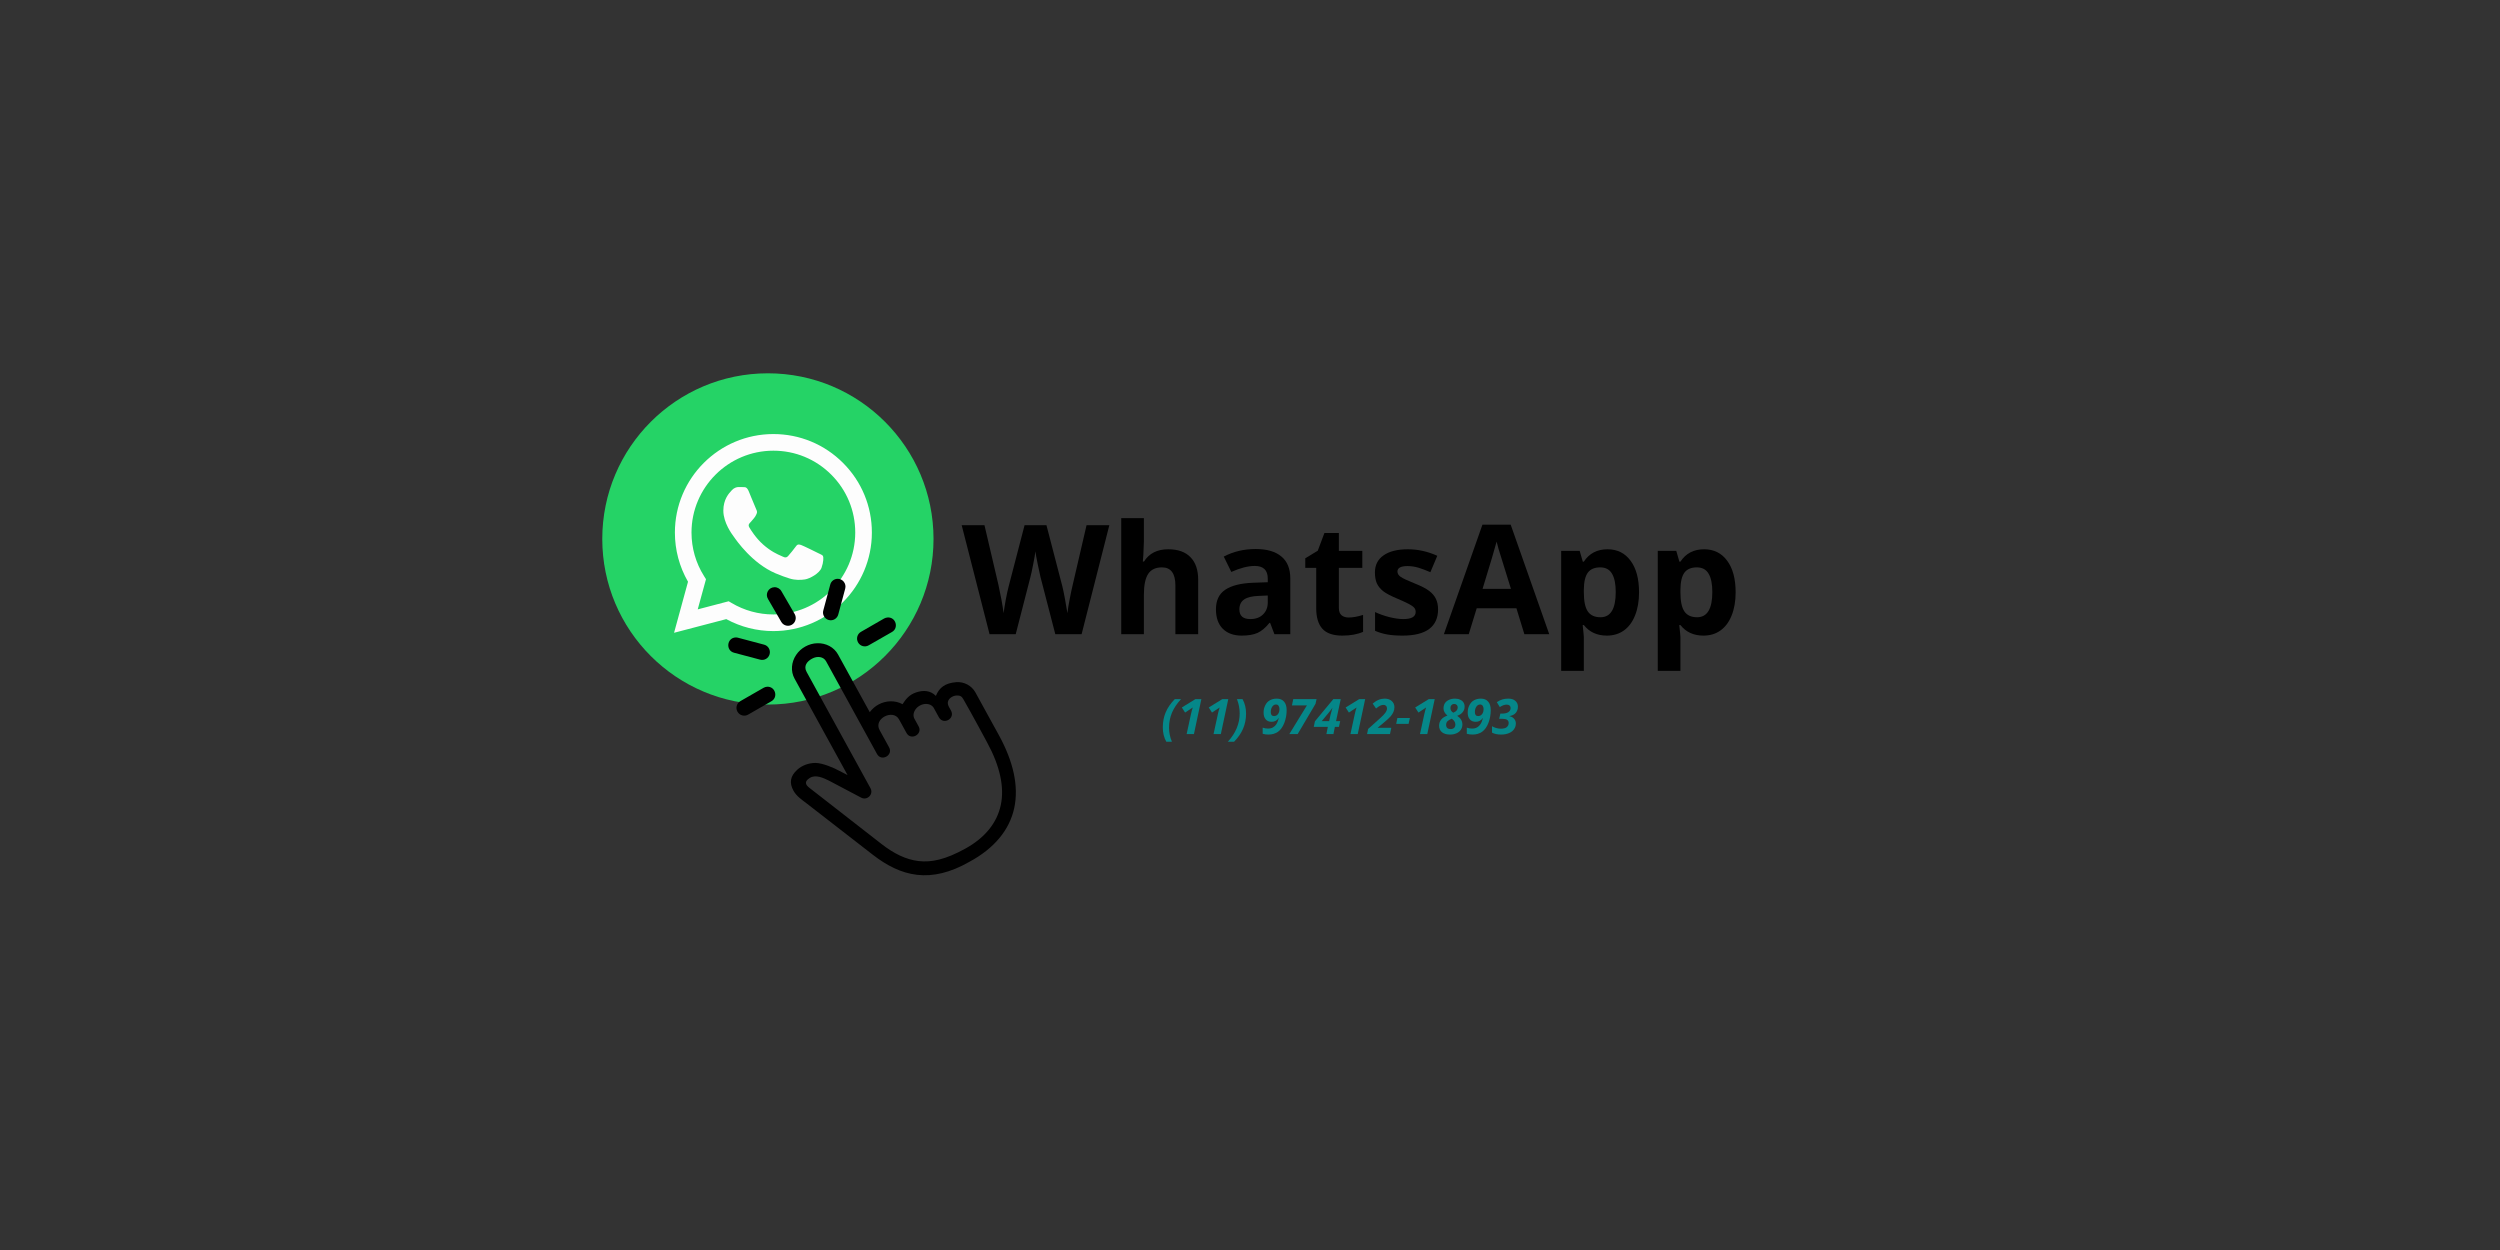 <svg xmlns="http://www.w3.org/2000/svg" xmlns:xlink="http://www.w3.org/1999/xlink" width="400" zoomAndPan="magnify" viewBox="0 0 300 150" height="200" preserveAspectRatio="xMidYMid meet" version="1.0"><rect x="0" y="0" width="300" height="150" fill="#333333" stroke="none"/><defs><g/><clipPath id="3fcf965165"><path d="M 72.273 44.797 L 112.023 44.797 L 112.023 84.547 L 72.273 84.547 Z M 72.273 44.797 " clip-rule="nonzero"/></clipPath><clipPath id="0451fad04f"><path d="M 98 69.348 L 102 69.348 L 102 75 L 98 75 Z M 98 69.348 " clip-rule="nonzero"/></clipPath><clipPath id="e91254afde"><path d="M 87.051 76 L 93 76 L 93 80 L 87.051 80 Z M 87.051 76 " clip-rule="nonzero"/></clipPath><clipPath id="6e618b9858"><path d="M 94 77 L 122 77 L 122 105.348 L 94 105.348 Z M 94 77 " clip-rule="nonzero"/></clipPath></defs><g clip-path="url(#3fcf965165)"><path fill="#25d366" d="M 92.148 84.547 C 103.125 84.547 112.023 75.648 112.023 64.672 C 112.023 53.695 103.125 44.797 92.148 44.797 C 81.172 44.797 72.273 53.695 72.273 64.672 C 72.273 75.648 81.172 84.547 92.148 84.547 Z M 92.148 84.547 " fill-opacity="1" fill-rule="nonzero"/></g><path fill="#fdfdfd" d="M 92.805 75.73 L 92.801 75.73 C 90.824 75.73 88.879 75.234 87.152 74.293 L 80.887 75.934 L 82.562 69.809 C 81.531 68.02 80.984 65.984 80.988 63.902 C 80.988 57.387 86.293 52.086 92.805 52.086 C 95.965 52.086 98.934 53.316 101.164 55.551 C 103.398 57.785 104.625 60.754 104.625 63.91 C 104.621 70.426 99.32 75.727 92.805 75.73 Z M 87.441 72.152 L 87.801 72.363 C 89.309 73.258 91.039 73.734 92.801 73.734 L 92.805 73.734 C 98.219 73.734 102.625 69.328 102.629 63.91 C 102.629 61.285 101.609 58.816 99.754 56.961 C 97.898 55.105 95.434 54.082 92.809 54.082 C 87.391 54.082 82.984 58.488 82.98 63.902 C 82.98 65.758 83.5 67.566 84.484 69.129 L 84.719 69.504 L 83.727 73.125 Z M 98.355 66.457 C 98.562 66.555 98.699 66.621 98.758 66.723 C 98.832 66.844 98.832 67.438 98.586 68.125 C 98.34 68.816 97.16 69.445 96.594 69.531 C 96.086 69.605 95.441 69.637 94.734 69.414 C 94.305 69.277 93.754 69.094 93.051 68.793 C 90.281 67.598 88.41 64.914 88.059 64.406 C 88.031 64.371 88.016 64.344 88.004 64.332 L 88.004 64.328 C 87.848 64.121 86.801 62.723 86.801 61.277 C 86.801 59.918 87.469 59.203 87.777 58.875 C 87.797 58.855 87.816 58.832 87.832 58.812 C 88.105 58.52 88.426 58.445 88.621 58.445 C 88.816 58.445 89.016 58.445 89.188 58.453 C 89.207 58.457 89.23 58.457 89.254 58.457 C 89.426 58.453 89.641 58.453 89.852 58.961 C 89.934 59.156 90.051 59.449 90.176 59.754 C 90.434 60.371 90.711 61.055 90.762 61.156 C 90.836 61.301 90.887 61.477 90.785 61.672 C 90.773 61.703 90.758 61.73 90.746 61.758 C 90.672 61.906 90.617 62.02 90.492 62.164 C 90.441 62.223 90.391 62.285 90.34 62.348 C 90.238 62.469 90.137 62.594 90.047 62.684 C 89.902 62.828 89.746 62.988 89.918 63.285 C 90.09 63.578 90.684 64.547 91.562 65.332 C 92.504 66.172 93.324 66.527 93.742 66.707 C 93.824 66.742 93.887 66.773 93.938 66.797 C 94.23 66.945 94.402 66.918 94.574 66.723 C 94.75 66.523 95.312 65.859 95.512 65.562 C 95.707 65.27 95.906 65.316 96.176 65.418 C 96.445 65.516 97.898 66.23 98.191 66.379 C 98.25 66.406 98.305 66.434 98.355 66.457 Z M 98.355 66.457 " fill-opacity="1" fill-rule="evenodd"/><path fill="#000000" d="M 106.508 74.098 C 106.359 74.109 106.215 74.152 106.09 74.223 L 103.332 75.812 C 102.871 76.059 102.711 76.641 102.969 77.094 C 103.227 77.551 103.809 77.703 104.258 77.43 L 107.02 75.848 C 107.898 75.367 107.5 74.023 106.508 74.098 Z M 106.508 74.098 " fill-opacity="1" fill-rule="nonzero"/><path fill="#000000" d="M 92.035 82.41 C 91.891 82.422 91.75 82.465 91.625 82.539 L 88.863 84.125 C 88.406 84.375 88.238 84.953 88.5 85.41 C 88.762 85.863 89.34 86.016 89.789 85.746 L 92.551 84.16 C 93.426 83.68 93.035 82.336 92.035 82.41 Z M 92.035 82.41 " fill-opacity="1" fill-rule="nonzero"/><path fill="#000000" d="M 92.926 70.465 C 92.215 70.488 91.789 71.273 92.16 71.879 L 93.754 74.629 C 94.012 75.074 94.582 75.227 95.023 74.969 C 95.473 74.707 95.621 74.133 95.363 73.688 L 93.77 70.945 C 93.598 70.637 93.273 70.453 92.926 70.465 Z M 92.926 70.465 " fill-opacity="1" fill-rule="nonzero"/><g clip-path="url(#0451fad04f)"><path fill="#000000" d="M 100.48 69.457 C 100.074 69.48 99.727 69.762 99.629 70.156 L 98.801 73.234 C 98.648 73.734 98.945 74.266 99.453 74.402 C 99.957 74.539 100.473 74.23 100.598 73.719 L 101.422 70.648 C 101.598 70.031 101.117 69.43 100.48 69.457 Z M 100.48 69.457 " fill-opacity="1" fill-rule="nonzero"/></g><g clip-path="url(#e91254afde)"><path fill="#000000" d="M 88.297 76.492 C 87.215 76.527 87.051 78.07 88.102 78.332 L 91.176 79.148 C 91.68 79.309 92.219 79.016 92.355 78.5 C 92.492 77.984 92.172 77.461 91.652 77.348 L 88.574 76.531 C 88.484 76.504 88.391 76.492 88.297 76.492 Z M 88.297 76.492 " fill-opacity="1" fill-rule="nonzero"/></g><g clip-path="url(#6e618b9858)"><path fill="#000000" d="M 97.438 79.043 C 98.102 78.676 98.828 78.809 99.125 79.348 L 105.215 90.43 C 105.723 91.477 107.273 90.621 106.664 89.633 L 105.551 87.609 C 104.789 86.223 107.184 85.051 107.879 86.32 L 108.754 87.91 C 109.266 88.957 110.816 88.102 110.207 87.113 L 109.738 86.262 C 109.566 85.953 109.578 85.547 109.844 85.152 C 110.109 84.758 110.594 84.488 111.07 84.473 C 111.543 84.457 111.895 84.668 112.059 84.965 L 112.664 86.07 C 113.199 87.043 114.652 86.238 114.117 85.266 L 113.887 84.852 C 113.754 84.605 113.676 84.363 113.789 84.094 C 113.941 83.73 114.395 83.477 114.785 83.461 C 115.18 83.449 115.387 83.523 115.594 83.891 C 116.586 85.605 118.453 89.09 118.453 89.09 C 120.012 91.949 120.547 94.488 120.094 96.605 C 119.645 98.719 118.227 100.52 115.836 101.836 C 113.449 103.152 111.777 103.504 110.238 103.328 C 108.707 103.148 107.266 102.434 105.77 101.27 L 97.098 94.516 C 96.652 94.16 96.492 93.781 97.172 93.355 C 97.879 92.902 98.816 93.355 99.488 93.684 C 99.512 93.699 103.359 95.727 103.359 95.727 C 104.086 96.09 104.848 95.301 104.461 94.59 L 96.797 80.637 C 96.395 79.914 96.844 79.371 97.438 79.043 Z M 96.633 77.586 C 96.195 77.828 95.816 78.168 95.531 78.598 C 94.957 79.453 94.855 80.547 95.348 81.438 L 101.707 93.008 L 100.715 92.5 C 100.113 92.156 98.715 91.562 97.867 91.551 C 96.988 91.555 96.215 91.875 95.676 92.363 C 94.816 93.141 94.699 93.945 95.211 94.875 C 95.594 95.57 96.25 95.984 96.758 96.379 L 104.758 102.586 C 106.398 103.855 108.125 104.758 110.051 104.98 C 111.973 105.203 114.043 104.719 116.297 103.434 C 119.309 101.82 121.148 99.586 121.711 96.953 C 122.273 94.312 121.582 91.371 119.902 88.285 L 117.047 83.086 C 116.594 82.27 115.68 81.785 114.75 81.859 C 113.379 81.973 112.707 82.527 112.305 83.508 C 111.637 82.84 110.805 82.797 109.93 83.09 C 109.109 83.371 108.703 83.883 108.305 84.504 C 107.867 84.262 107.355 84.141 106.836 84.156 C 105.855 84.188 104.949 84.672 104.371 85.461 L 100.57 78.547 C 100.082 77.652 99.105 77.156 98.078 77.188 C 97.562 77.199 97.07 77.344 96.633 77.586 Z M 96.633 77.586 " fill-opacity="1" fill-rule="nonzero"/></g><g fill="#058789" fill-opacity="1"><g transform="translate(139.317, 88.085)"><g><path d="M 0.219 -0.797 C 0.219 -1.453 0.332 -2.051 0.562 -2.594 C 0.789 -3.145 1.156 -3.676 1.656 -4.188 L 2.406 -4.188 C 1.914 -3.656 1.551 -3.109 1.312 -2.547 C 1.082 -1.984 0.969 -1.391 0.969 -0.766 C 0.969 -0.18 1.082 0.379 1.312 0.922 L 0.641 0.922 C 0.359 0.422 0.219 -0.148 0.219 -0.797 Z M 0.219 -0.797 "/></g></g><g transform="translate(141.304, 88.085)"><g><path d="M 1.969 0 L 1.094 0 L 1.609 -2.375 C 1.672 -2.664 1.742 -2.938 1.828 -3.188 C 1.805 -3.176 1.742 -3.133 1.641 -3.062 C 1.547 -2.988 1.301 -2.828 0.906 -2.578 L 0.516 -3.188 L 2.141 -4.188 L 2.859 -4.188 Z M 1.969 0 "/></g></g><g transform="translate(144.533, 88.085)"><g><path d="M 1.969 0 L 1.094 0 L 1.609 -2.375 C 1.672 -2.664 1.742 -2.938 1.828 -3.188 C 1.805 -3.176 1.742 -3.133 1.641 -3.062 C 1.547 -2.988 1.301 -2.828 0.906 -2.578 L 0.516 -3.188 L 2.141 -4.188 L 2.859 -4.188 Z M 1.969 0 "/></g></g><g transform="translate(147.762, 88.085)"><g><path d="M 1.766 -2.453 C 1.766 -1.797 1.645 -1.191 1.406 -0.641 C 1.176 -0.098 0.816 0.422 0.328 0.922 L -0.422 0.922 C 0.523 -0.109 1 -1.242 1 -2.484 C 1 -3.066 0.891 -3.633 0.672 -4.188 L 1.344 -4.188 C 1.625 -3.676 1.766 -3.098 1.766 -2.453 Z M 1.766 -2.453 "/></g></g><g transform="translate(149.749, 88.085)"><g/></g><g transform="translate(151.272, 88.085)"><g><path d="M 3.125 -2.859 C 3.125 -2.328 3.031 -1.816 2.844 -1.328 C 2.656 -0.848 2.398 -0.492 2.078 -0.266 C 1.766 -0.047 1.383 0.062 0.938 0.062 C 0.688 0.062 0.457 0.031 0.25 -0.031 L 0.25 -0.766 C 0.457 -0.691 0.672 -0.656 0.891 -0.656 C 1.117 -0.656 1.316 -0.703 1.484 -0.797 C 1.648 -0.891 1.785 -1.02 1.891 -1.188 C 2.004 -1.352 2.102 -1.598 2.188 -1.922 L 2.172 -1.922 C 1.961 -1.617 1.68 -1.469 1.328 -1.469 C 1.016 -1.469 0.773 -1.566 0.609 -1.766 C 0.441 -1.961 0.359 -2.234 0.359 -2.578 C 0.359 -2.898 0.426 -3.191 0.562 -3.453 C 0.695 -3.723 0.879 -3.922 1.109 -4.047 C 1.348 -4.18 1.625 -4.25 1.938 -4.25 C 2.32 -4.25 2.613 -4.129 2.812 -3.891 C 3.02 -3.66 3.125 -3.316 3.125 -2.859 Z M 1.844 -3.547 C 1.719 -3.547 1.609 -3.504 1.516 -3.422 C 1.422 -3.336 1.348 -3.227 1.297 -3.094 C 1.242 -2.957 1.219 -2.812 1.219 -2.656 C 1.219 -2.488 1.25 -2.363 1.312 -2.281 C 1.383 -2.195 1.488 -2.156 1.625 -2.156 C 1.738 -2.156 1.844 -2.188 1.938 -2.25 C 2.039 -2.32 2.117 -2.414 2.172 -2.531 C 2.234 -2.656 2.266 -2.812 2.266 -3 C 2.266 -3.156 2.227 -3.285 2.156 -3.391 C 2.094 -3.492 1.988 -3.547 1.844 -3.547 Z M 1.844 -3.547 "/></g></g><g transform="translate(154.502, 88.085)"><g><path d="M 0.219 0 L 2.328 -3.438 L 0.531 -3.438 L 0.688 -4.188 L 3.484 -4.188 L 3.359 -3.625 L 1.219 0 Z M 0.219 0 "/></g></g><g transform="translate(157.731, 88.085)"><g><path d="M 2.938 -0.859 L 2.453 -0.859 L 2.281 0 L 1.438 0 L 1.609 -0.859 L -0.078 -0.859 L 0.062 -1.531 L 2.266 -4.188 L 3.156 -4.188 L 2.594 -1.547 L 3.094 -1.547 Z M 1.766 -1.547 L 1.922 -2.266 C 1.953 -2.367 1.992 -2.52 2.047 -2.719 C 2.098 -2.926 2.133 -3.066 2.156 -3.141 L 2.141 -3.141 C 2.078 -3.016 1.953 -2.844 1.766 -2.625 L 0.875 -1.547 Z M 1.766 -1.547 "/></g></g><g transform="translate(160.961, 88.085)"><g><path d="M 1.969 0 L 1.094 0 L 1.609 -2.375 C 1.672 -2.664 1.742 -2.938 1.828 -3.188 C 1.805 -3.176 1.742 -3.133 1.641 -3.062 C 1.547 -2.988 1.301 -2.828 0.906 -2.578 L 0.516 -3.188 L 2.141 -4.188 L 2.859 -4.188 Z M 1.969 0 "/></g></g><g transform="translate(164.19, 88.085)"><g><path d="M 2.609 0 L -0.141 0 L -0.016 -0.609 L 1.344 -1.828 C 1.688 -2.129 1.922 -2.367 2.047 -2.547 C 2.18 -2.734 2.25 -2.906 2.25 -3.062 C 2.25 -3.207 2.207 -3.316 2.125 -3.391 C 2.051 -3.461 1.953 -3.5 1.828 -3.5 C 1.703 -3.5 1.57 -3.469 1.438 -3.406 C 1.301 -3.344 1.133 -3.227 0.938 -3.062 L 0.531 -3.656 C 0.781 -3.863 1.02 -4.016 1.25 -4.109 C 1.477 -4.203 1.719 -4.25 1.969 -4.25 C 2.32 -4.25 2.602 -4.156 2.812 -3.969 C 3.031 -3.781 3.141 -3.531 3.141 -3.219 C 3.141 -3.02 3.098 -2.828 3.016 -2.641 C 2.941 -2.461 2.828 -2.285 2.672 -2.109 C 2.516 -1.93 2.258 -1.695 1.906 -1.406 L 1.141 -0.766 L 1.141 -0.75 L 2.766 -0.75 Z M 2.609 0 "/></g></g><g transform="translate(167.419, 88.085)"><g><path d="M 0.125 -1.219 L 0.266 -1.922 L 1.766 -1.922 L 1.609 -1.219 Z M 0.125 -1.219 "/></g></g><g transform="translate(169.306, 88.085)"><g><path d="M 1.969 0 L 1.094 0 L 1.609 -2.375 C 1.672 -2.664 1.742 -2.938 1.828 -3.188 C 1.805 -3.176 1.742 -3.133 1.641 -3.062 C 1.547 -2.988 1.301 -2.828 0.906 -2.578 L 0.516 -3.188 L 2.141 -4.188 L 2.859 -4.188 Z M 1.969 0 "/></g></g><g transform="translate(172.535, 88.085)"><g><path d="M 2.062 -4.25 C 2.301 -4.25 2.504 -4.207 2.672 -4.125 C 2.848 -4.051 2.984 -3.941 3.078 -3.797 C 3.172 -3.648 3.219 -3.484 3.219 -3.297 C 3.219 -3.035 3.141 -2.812 2.984 -2.625 C 2.836 -2.438 2.617 -2.289 2.328 -2.188 C 2.742 -1.914 2.953 -1.566 2.953 -1.141 C 2.953 -0.91 2.891 -0.703 2.766 -0.516 C 2.648 -0.336 2.477 -0.195 2.25 -0.094 C 2.031 0.008 1.77 0.062 1.469 0.062 C 1.062 0.062 0.738 -0.031 0.5 -0.219 C 0.27 -0.414 0.156 -0.676 0.156 -1 C 0.156 -1.57 0.488 -1.977 1.156 -2.219 C 0.844 -2.469 0.688 -2.754 0.688 -3.078 C 0.688 -3.305 0.738 -3.508 0.844 -3.688 C 0.957 -3.863 1.117 -4 1.328 -4.094 C 1.535 -4.195 1.781 -4.25 2.062 -4.25 Z M 1.672 -1.844 C 1.441 -1.75 1.27 -1.645 1.156 -1.531 C 1.051 -1.414 1 -1.27 1 -1.094 C 1 -0.938 1.047 -0.812 1.141 -0.719 C 1.242 -0.633 1.375 -0.594 1.531 -0.594 C 1.707 -0.594 1.848 -0.641 1.953 -0.734 C 2.055 -0.836 2.109 -0.973 2.109 -1.141 C 2.109 -1.273 2.07 -1.398 2 -1.516 C 1.938 -1.629 1.828 -1.738 1.672 -1.844 Z M 1.984 -3.609 C 1.836 -3.609 1.723 -3.562 1.641 -3.469 C 1.555 -3.383 1.516 -3.27 1.516 -3.125 C 1.516 -2.875 1.629 -2.688 1.859 -2.562 C 2.211 -2.695 2.391 -2.906 2.391 -3.188 C 2.391 -3.312 2.352 -3.41 2.281 -3.484 C 2.207 -3.566 2.109 -3.609 1.984 -3.609 Z M 1.984 -3.609 "/></g></g><g transform="translate(175.765, 88.085)"><g><path d="M 3.125 -2.859 C 3.125 -2.328 3.031 -1.816 2.844 -1.328 C 2.656 -0.848 2.398 -0.492 2.078 -0.266 C 1.766 -0.047 1.383 0.062 0.938 0.062 C 0.688 0.062 0.457 0.031 0.25 -0.031 L 0.25 -0.766 C 0.457 -0.691 0.672 -0.656 0.891 -0.656 C 1.117 -0.656 1.316 -0.703 1.484 -0.797 C 1.648 -0.891 1.785 -1.02 1.891 -1.188 C 2.004 -1.352 2.102 -1.598 2.188 -1.922 L 2.172 -1.922 C 1.961 -1.617 1.68 -1.469 1.328 -1.469 C 1.016 -1.469 0.773 -1.566 0.609 -1.766 C 0.441 -1.961 0.359 -2.234 0.359 -2.578 C 0.359 -2.898 0.426 -3.191 0.562 -3.453 C 0.695 -3.723 0.879 -3.922 1.109 -4.047 C 1.348 -4.18 1.625 -4.25 1.938 -4.25 C 2.32 -4.25 2.613 -4.129 2.812 -3.891 C 3.02 -3.66 3.125 -3.316 3.125 -2.859 Z M 1.844 -3.547 C 1.719 -3.547 1.609 -3.504 1.516 -3.422 C 1.422 -3.336 1.348 -3.227 1.297 -3.094 C 1.242 -2.957 1.219 -2.812 1.219 -2.656 C 1.219 -2.488 1.25 -2.363 1.312 -2.281 C 1.383 -2.195 1.488 -2.156 1.625 -2.156 C 1.738 -2.156 1.844 -2.188 1.938 -2.25 C 2.039 -2.32 2.117 -2.414 2.172 -2.531 C 2.234 -2.656 2.266 -2.812 2.266 -3 C 2.266 -3.156 2.227 -3.285 2.156 -3.391 C 2.094 -3.492 1.988 -3.547 1.844 -3.547 Z M 1.844 -3.547 "/></g></g><g transform="translate(178.994, 88.085)"><g><path d="M 3.156 -3.281 C 3.156 -2.988 3.066 -2.738 2.891 -2.531 C 2.711 -2.332 2.461 -2.207 2.141 -2.156 L 2.141 -2.141 C 2.391 -2.086 2.578 -1.984 2.703 -1.828 C 2.836 -1.68 2.906 -1.492 2.906 -1.266 C 2.906 -1.004 2.832 -0.773 2.688 -0.578 C 2.551 -0.379 2.348 -0.223 2.078 -0.109 C 1.816 0.004 1.504 0.062 1.141 0.062 C 0.691 0.062 0.328 -0.016 0.047 -0.172 L 0.047 -0.938 C 0.203 -0.844 0.375 -0.77 0.562 -0.719 C 0.75 -0.664 0.93 -0.641 1.109 -0.641 C 1.41 -0.641 1.641 -0.695 1.797 -0.812 C 1.961 -0.938 2.047 -1.109 2.047 -1.328 C 2.047 -1.66 1.801 -1.828 1.312 -1.828 L 0.906 -1.828 L 1.047 -2.453 L 1.25 -2.453 C 1.57 -2.453 1.82 -2.508 2 -2.625 C 2.188 -2.75 2.281 -2.914 2.281 -3.125 C 2.281 -3.25 2.238 -3.348 2.156 -3.422 C 2.07 -3.492 1.957 -3.531 1.812 -3.531 C 1.551 -3.531 1.273 -3.43 0.984 -3.234 L 0.625 -3.828 C 0.863 -3.984 1.086 -4.094 1.297 -4.156 C 1.504 -4.219 1.738 -4.25 2 -4.25 C 2.363 -4.25 2.645 -4.16 2.844 -3.984 C 3.051 -3.805 3.156 -3.57 3.156 -3.281 Z M 3.156 -3.281 "/></g></g></g><g fill="#000000" fill-opacity="1"><g transform="translate(115.402, 76.101)"><g><path d="M 14.391 0 L 11.234 0 L 9.453 -6.875 C 9.391 -7.113 9.281 -7.617 9.125 -8.391 C 8.969 -9.16 8.875 -9.676 8.844 -9.938 C 8.812 -9.613 8.723 -9.094 8.578 -8.375 C 8.441 -7.664 8.332 -7.16 8.25 -6.859 L 6.484 0 L 3.344 0 L 0 -13.078 L 2.734 -13.078 L 4.406 -5.938 C 4.695 -4.625 4.906 -3.484 5.031 -2.516 C 5.07 -2.859 5.156 -3.383 5.281 -4.094 C 5.414 -4.801 5.535 -5.352 5.641 -5.75 L 7.547 -13.078 L 10.172 -13.078 L 12.078 -5.75 C 12.16 -5.426 12.266 -4.926 12.391 -4.25 C 12.516 -3.57 12.613 -2.992 12.688 -2.516 C 12.738 -2.984 12.832 -3.562 12.969 -4.25 C 13.102 -4.945 13.223 -5.508 13.328 -5.938 L 14.984 -13.078 L 17.719 -13.078 Z M 14.391 0 "/></g></g></g><g fill="#000000" fill-opacity="1"><g transform="translate(133.11, 76.101)"><g><path d="M 10.672 0 L 7.938 0 L 7.938 -5.844 C 7.938 -7.289 7.398 -8.016 6.328 -8.016 C 5.566 -8.016 5.016 -7.754 4.672 -7.234 C 4.328 -6.711 4.156 -5.867 4.156 -4.703 L 4.156 0 L 1.438 0 L 1.438 -13.922 L 4.156 -13.922 L 4.156 -11.094 C 4.156 -10.863 4.133 -10.344 4.094 -9.531 L 4.031 -8.719 L 4.172 -8.719 C 4.785 -9.695 5.754 -10.188 7.078 -10.188 C 8.254 -10.188 9.145 -9.867 9.75 -9.234 C 10.363 -8.609 10.672 -7.707 10.672 -6.531 Z M 10.672 0 "/></g></g></g><g fill="#000000" fill-opacity="1"><g transform="translate(145.148, 76.101)"><g><path d="M 7.781 0 L 7.266 -1.359 L 7.188 -1.359 C 6.727 -0.785 6.254 -0.383 5.766 -0.156 C 5.273 0.062 4.641 0.172 3.859 0.172 C 2.898 0.172 2.145 -0.098 1.594 -0.641 C 1.039 -1.191 0.766 -1.973 0.766 -2.984 C 0.766 -4.047 1.133 -4.828 1.875 -5.328 C 2.625 -5.836 3.75 -6.117 5.25 -6.172 L 6.984 -6.234 L 6.984 -6.672 C 6.984 -7.68 6.461 -8.188 5.422 -8.188 C 4.617 -8.188 3.68 -7.945 2.609 -7.469 L 1.703 -9.312 C 2.848 -9.914 4.125 -10.219 5.531 -10.219 C 6.875 -10.219 7.898 -9.922 8.609 -9.328 C 9.328 -8.742 9.688 -7.859 9.688 -6.672 L 9.688 0 Z M 6.984 -4.641 L 5.922 -4.594 C 5.129 -4.57 4.539 -4.43 4.156 -4.172 C 3.77 -3.91 3.578 -3.508 3.578 -2.969 C 3.578 -2.195 4.016 -1.812 4.891 -1.812 C 5.523 -1.812 6.031 -1.992 6.406 -2.359 C 6.789 -2.723 6.984 -3.207 6.984 -3.812 Z M 6.984 -4.641 "/></g></g></g><g fill="#000000" fill-opacity="1"><g transform="translate(156.211, 76.101)"><g><path d="M 5.641 -2 C 6.117 -2 6.691 -2.102 7.359 -2.312 L 7.359 -0.281 C 6.68 0.02 5.848 0.172 4.859 0.172 C 3.766 0.172 2.969 -0.102 2.469 -0.656 C 1.977 -1.207 1.734 -2.031 1.734 -3.125 L 1.734 -7.953 L 0.422 -7.953 L 0.422 -9.109 L 1.922 -10.016 L 2.719 -12.141 L 4.453 -12.141 L 4.453 -10 L 7.266 -10 L 7.266 -7.953 L 4.453 -7.953 L 4.453 -3.125 C 4.453 -2.738 4.562 -2.453 4.781 -2.266 C 5 -2.086 5.285 -2 5.641 -2 Z M 5.641 -2 "/></g></g></g><g fill="#000000" fill-opacity="1"><g transform="translate(164.162, 76.101)"><g><path d="M 8.406 -2.969 C 8.406 -1.945 8.051 -1.164 7.344 -0.625 C 6.633 -0.094 5.566 0.172 4.141 0.172 C 3.41 0.172 2.789 0.125 2.281 0.031 C 1.77 -0.062 1.289 -0.207 0.844 -0.406 L 0.844 -2.656 C 1.352 -2.414 1.926 -2.211 2.562 -2.047 C 3.195 -1.891 3.754 -1.812 4.234 -1.812 C 5.223 -1.812 5.719 -2.098 5.719 -2.672 C 5.719 -2.891 5.648 -3.066 5.516 -3.203 C 5.391 -3.336 5.164 -3.488 4.844 -3.656 C 4.52 -3.82 4.086 -4.02 3.547 -4.25 C 2.773 -4.57 2.207 -4.867 1.844 -5.141 C 1.488 -5.422 1.227 -5.738 1.062 -6.094 C 0.906 -6.445 0.828 -6.883 0.828 -7.406 C 0.828 -8.289 1.172 -8.973 1.859 -9.453 C 2.547 -9.941 3.52 -10.188 4.781 -10.188 C 5.988 -10.188 7.164 -9.926 8.312 -9.406 L 7.484 -7.438 C 6.984 -7.656 6.516 -7.832 6.078 -7.969 C 5.641 -8.102 5.195 -8.172 4.75 -8.172 C 3.938 -8.172 3.531 -7.953 3.531 -7.516 C 3.531 -7.273 3.66 -7.062 3.922 -6.875 C 4.18 -6.695 4.75 -6.43 5.625 -6.078 C 6.406 -5.766 6.977 -5.469 7.344 -5.188 C 7.707 -4.914 7.973 -4.602 8.141 -4.25 C 8.316 -3.895 8.406 -3.469 8.406 -2.969 Z M 8.406 -2.969 "/></g></g></g><g fill="#000000" fill-opacity="1"><g transform="translate(173.267, 76.101)"><g><path d="M 9.656 0 L 8.703 -3.109 L 3.938 -3.109 L 2.984 0 L 0 0 L 4.625 -13.141 L 8.016 -13.141 L 12.641 0 Z M 8.047 -5.438 C 7.172 -8.258 6.676 -9.852 6.562 -10.219 C 6.457 -10.594 6.379 -10.891 6.328 -11.109 C 6.129 -10.336 5.566 -8.445 4.641 -5.438 Z M 8.047 -5.438 "/></g></g></g><g fill="#000000" fill-opacity="1"><g transform="translate(185.904, 76.101)"><g><path d="M 6.922 0.172 C 5.742 0.172 4.82 -0.25 4.156 -1.094 L 4.016 -1.094 C 4.109 -0.258 4.156 0.219 4.156 0.344 L 4.156 4.406 L 1.438 4.406 L 1.438 -10 L 3.656 -10 L 4.031 -8.703 L 4.156 -8.703 C 4.801 -9.691 5.75 -10.188 7 -10.188 C 8.176 -10.188 9.098 -9.727 9.766 -8.812 C 10.441 -7.906 10.781 -6.641 10.781 -5.016 C 10.781 -3.953 10.617 -3.023 10.297 -2.234 C 9.984 -1.453 9.535 -0.852 8.953 -0.438 C 8.379 -0.031 7.703 0.172 6.922 0.172 Z M 6.125 -8.016 C 5.445 -8.016 4.953 -7.805 4.641 -7.391 C 4.328 -6.973 4.164 -6.285 4.156 -5.328 L 4.156 -5.031 C 4.156 -3.957 4.316 -3.188 4.641 -2.719 C 4.961 -2.258 5.469 -2.031 6.156 -2.031 C 7.375 -2.031 7.984 -3.039 7.984 -5.062 C 7.984 -6.039 7.832 -6.773 7.531 -7.266 C 7.238 -7.766 6.77 -8.016 6.125 -8.016 Z M 6.125 -8.016 "/></g></g></g><g fill="#000000" fill-opacity="1"><g transform="translate(197.495, 76.101)"><g><path d="M 6.922 0.172 C 5.742 0.172 4.82 -0.25 4.156 -1.094 L 4.016 -1.094 C 4.109 -0.258 4.156 0.219 4.156 0.344 L 4.156 4.406 L 1.438 4.406 L 1.438 -10 L 3.656 -10 L 4.031 -8.703 L 4.156 -8.703 C 4.801 -9.691 5.75 -10.188 7 -10.188 C 8.176 -10.188 9.098 -9.727 9.766 -8.812 C 10.441 -7.906 10.781 -6.641 10.781 -5.016 C 10.781 -3.953 10.617 -3.023 10.297 -2.234 C 9.984 -1.453 9.535 -0.852 8.953 -0.438 C 8.379 -0.031 7.703 0.172 6.922 0.172 Z M 6.125 -8.016 C 5.445 -8.016 4.953 -7.805 4.641 -7.391 C 4.328 -6.973 4.164 -6.285 4.156 -5.328 L 4.156 -5.031 C 4.156 -3.957 4.316 -3.188 4.641 -2.719 C 4.961 -2.258 5.469 -2.031 6.156 -2.031 C 7.375 -2.031 7.984 -3.039 7.984 -5.062 C 7.984 -6.039 7.832 -6.773 7.531 -7.266 C 7.238 -7.766 6.77 -8.016 6.125 -8.016 Z M 6.125 -8.016 "/></g></g></g></svg>